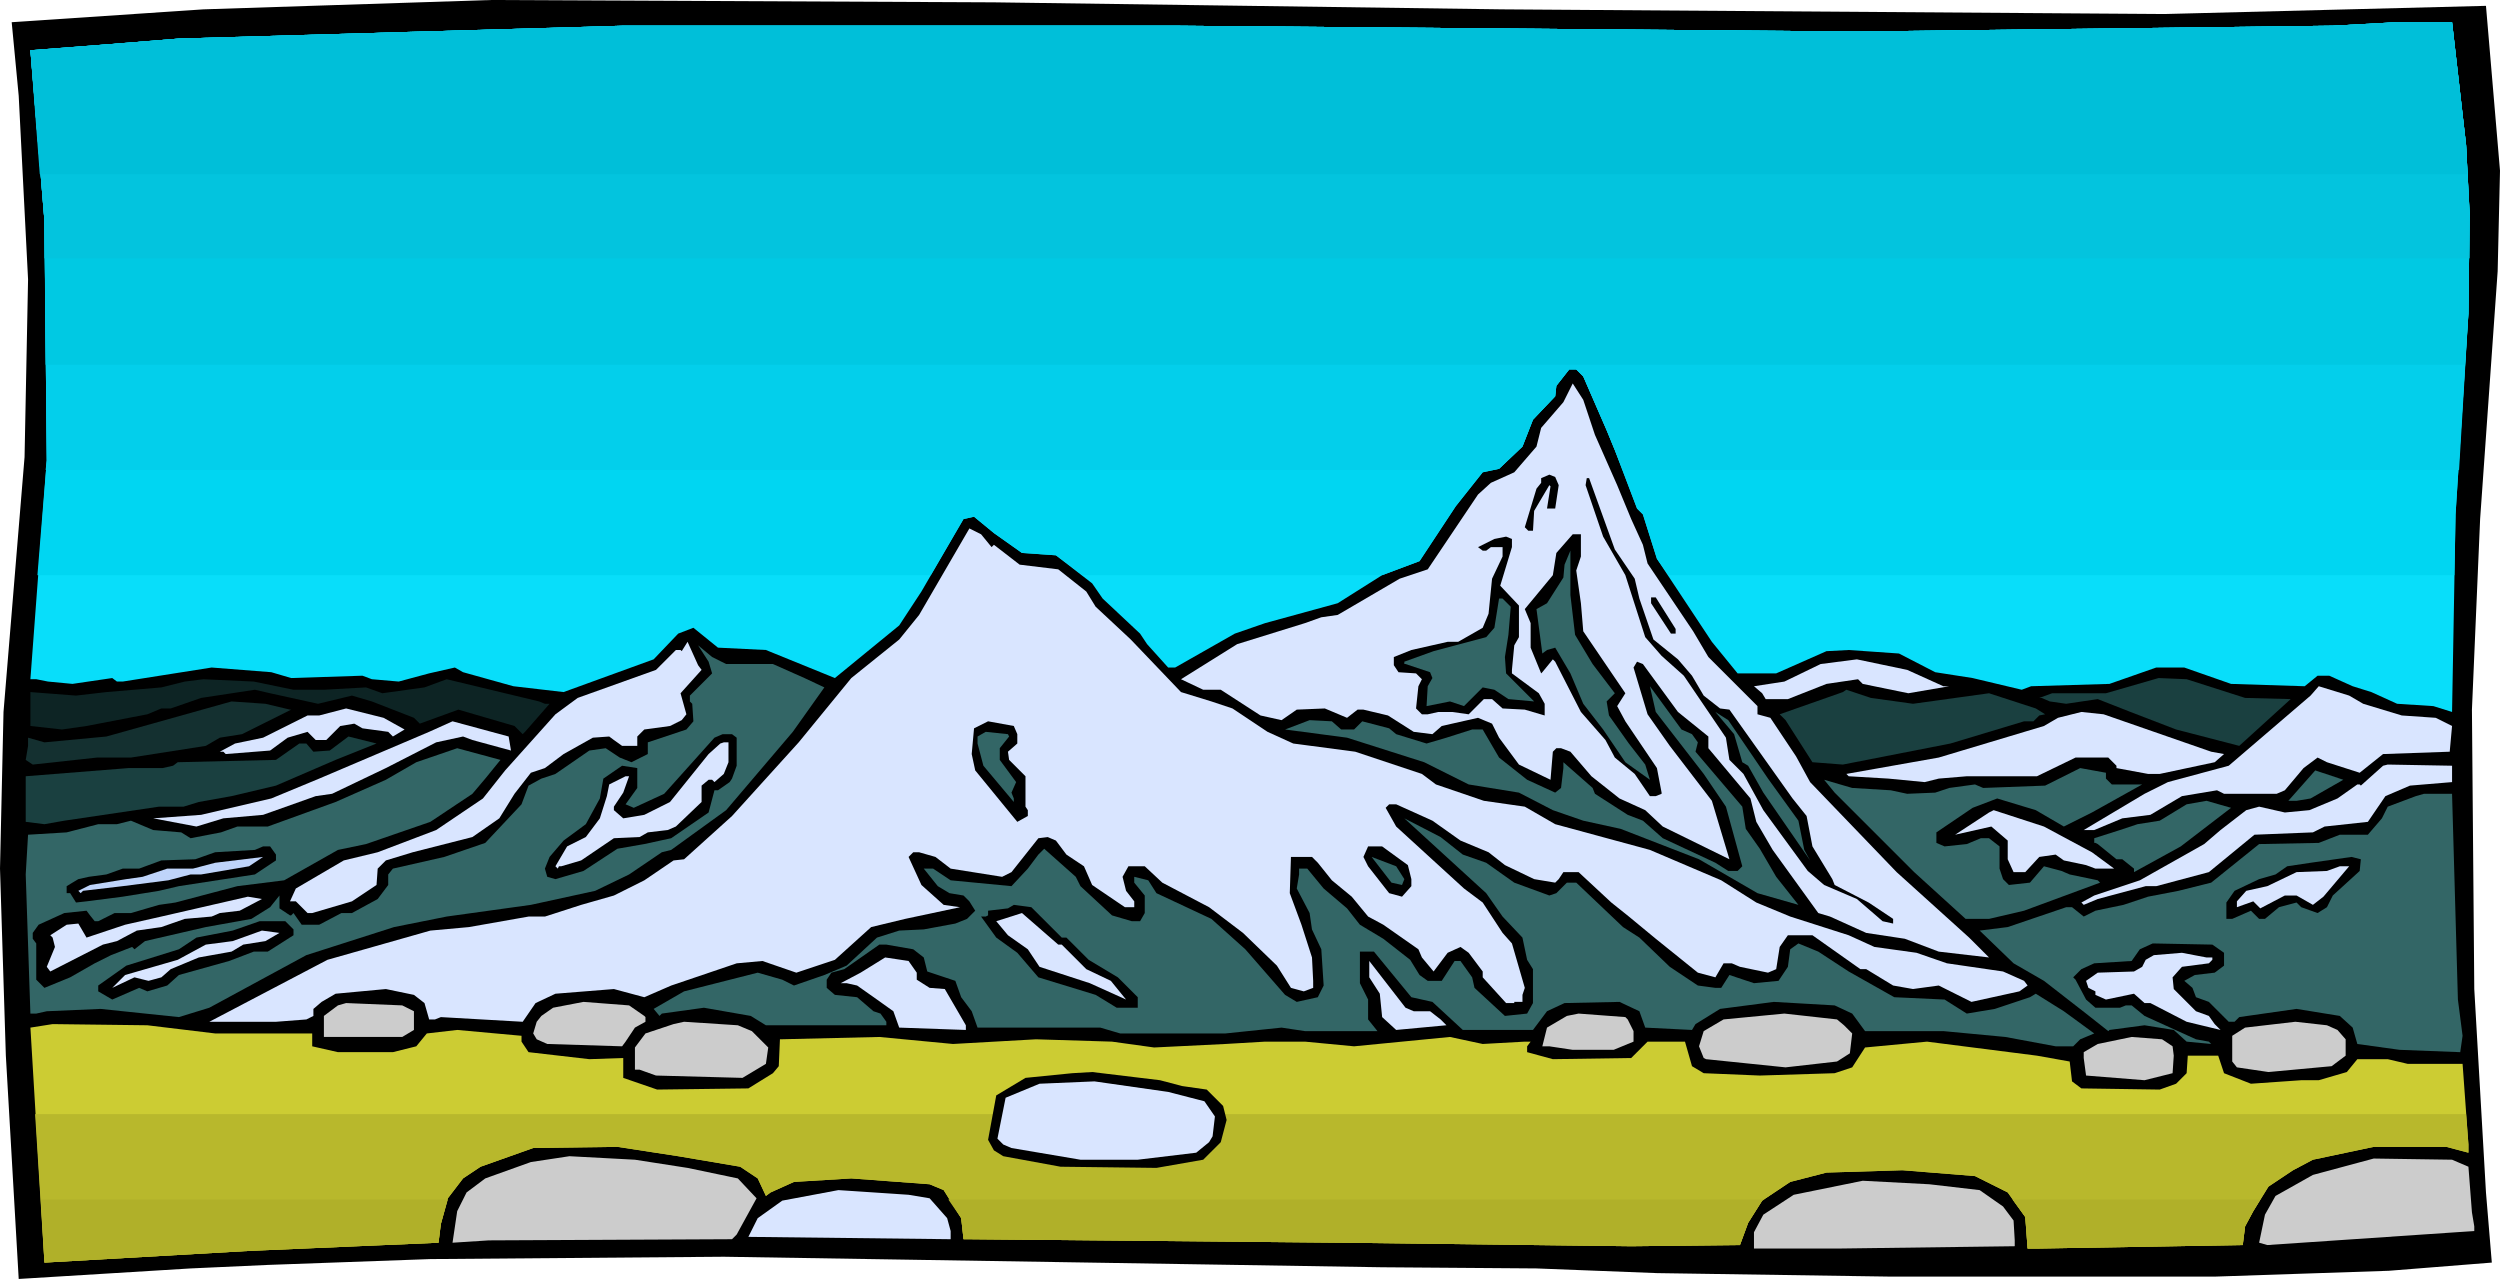 <svg xmlns="http://www.w3.org/2000/svg" width="7.123in" height="3.644in" fill-rule="evenodd" stroke-linecap="round" preserveAspectRatio="none" viewBox="0 0 2138 1094"><style>.brush1{fill:#000}.pen1{stroke:none}.brush3{fill:#d9e5ff}.brush4{fill:#366}.brush5{fill:#1a4040}.brush9{fill:#ccc}</style><path d="m1285 8 566 4 275-7 12 141-2 86-15 212-7 163 2 239 10 174 5 60-88 7-149 5h-277l-200-3-103-4-132-1-563-9-251 2-139 5-66 3-147 9L5 903 0 743l3-134 18-218 3-152-8-157-6-63L174 8l246-8 430 2 435 6z" class="pen1 brush1"/><path d="m2109 124 3 58-1 86-11 172-3 169-16-5-31-2-22-10-16-5-20-9h-10l-11 9-63-2-40-14h-24l-40 14-67 2-8 3-42-10-32-5-31-16-43-3-19 1-43 19h-33l-22-27-47-71-12-38-5-5-19-50-7-17-20-46-6-6h-6l-11 14-1 9-19 20-9 23-20 19-14 3-23 29-31 47-32 12-38 24-62 17-26 9-51 29h-6l-18-20-6-9-32-30-9-13-31-24-29-2-24-17-17-14-9 2-36 62-19 29-55 45-59-24-41-2-21-17-13 5-21 22-77 28-43-5-43-12-7-4-22 5-26 7-23-2-8-3-61 2-17-5-51-4-76 12h-5l-4-3-34 5-21-2-10-2h-5l14-187-2-205L26 43l65-5 62-5 380-11h472l583 5 407-5 55-3h47l12 105z" class="pen1" style="fill:#08defa"/><path d="m1364 372 19 43 12 29 10 22 4 16 39 58 13 22 42 42v7l11 3 22 33 12 22 74 77 62 56 17 17-43-5-29-11-33-5-31-14-10-3-39-54-14-24-2-8-3-12-36-43v-10l-26-21-30-41-5-2-3 5 12 40 19 27 36 47 15 50-57-28-15-14-22-10-24-19-18-21-8-3h-4l-3 3-2 24-27-13-17-23-6-12-12-5-31 7-8 7-16-2-22-14-21-5h-5l-9 7-19-8-24 1-13 9-18-4-34-22h-15l-19-9 48-30 58-18 14-5 14-2 53-31 24-8 43-64 11-10 20-9 19-22 4-16 19-22 8-16 9 14 10 30z" class="pen1 brush3"/><path d="m1333 415-3 20h-7l3-19-1-1-13 22-1 17h-4l-3-3 10-33 4-5v-4l7-3 5 2 3 7zm48 55 17 25 4 17 12 35 21 17 12 14 10 17 14 11 8 1 54 76 12 15 5 26 17 28 2 5 29 15 21 14v4l-9-2-22-19-28-12-14-12-38-52-17-31-12-12-3-19-36-53-19-17-14-16-17-53-19-33-15-44 1-6h2l22 61z" class="pen1 brush1"/><path d="m848 468 2-2 22 17 33 4 24 19 8 13 30 28 43 45 26 8 18 6 30 20 22 10 53 7 57 19 12 9 41 14 35 5 26 15 81 22 61 26 30 19 29 12 50 16 22 10 36 5 26 9 48 7 18 8 3 4-7 5-41 9-28-14-22 3-17-3-23-14h-5l-41-29h-21l-7 10-3 19-7 3-24-5-7-3h-7l-7 12-15-4-36-29-23-19-15-12-28-26h-13l-4 6-3 3-18-3-25-12-14-11-24-10-24-17-31-14h-6l-3 3 9 16 58 53 16 12 17 26 8 9 11 38-2 6v6h-7v1h-7l-20-22v-5l-12-16-7-5-11 5-12 16-10-12-3-7-30-21-13-7-14-17-17-14-12-15-5-5h-18l-1 31 10 27 9 28 1 20v6l-8 3-11-3-12-19-29-28-29-22-40-21-15-14h-14l-5 9 3 12 7 9v5h-8l-28-19-7-16-15-10-9-12-7-3-8 1-23 29-8 4-44-7-13-10-14-4h-5l-4 4 11 24 19 17 14 2-47 10-29 7-31 28-33 11-29-10-22 2-56 19-23 10-26-7-50 4-17 8-11 16-70-4-5 2h-5l-4-14-9-7-24-5-43 4-12 7-7 6v6l-6 3-26 2h-57l101-53 88-25 33-3 51-9h14l31-10 28-8 26-13 25-17 9-1 41-37 57-63 45-55 41-33 17-21 43-74 10 5 9 11z" class="pen1 brush3"/><path d="m1352 476-4 12 4 28 2 24 36 53-7 11 7 13 27 40 4 21v1l-5 2h-5l-13-19-17-14-8-15-21-24-22-43-2-2-9 11-1 1-9-22v-21l-5-12 24-29 3-19 14-16h7v19z" class="pen1 brush1"/><path d="m1293 468-10 33 16 17v27l-4 7-2 21v3l23 17 5 9v10l-17-5-19-1-9-8h-7l-13 13-14-2h-12l-9 2h-5l-5-5 2-19 3-6-5-5-15-1-4-6v-7l15-6 31-7h9l21-12 5-12 3-30 9-19v-8h-10l-4 3h-3l-4-3 14-7 10-2 5 2v7z" class="pen1 brush1"/><path d="m1347 543 15 25 19 25-7 7 2 12 17 24 14 18 4 13-21-15-19-28-17-22-11-26-13-22-7 2-4 3-5-38 9-5 14-22 1-11 5-12v38l4 34z" class="pen1 brush4"/><path d="M1433 538v4h-4l-17-26v-5h4l17 27z" class="pen1 brush1"/><path d="m1292 519-2 24-3 19 1 14 24 24-22-2-12-8-10-2-16 16-12-4-20 4 1-17 4-7-2-5-21-7h-1v-2l25-9 45-12 7-8 4-25h3l7 7z" class="pen1 brush4"/><path d="m600 573-18 20 5 18-4 5-10 5-22 3-6 6v8h-13l-7-5-4-3-14 1-25 14-16 12-12 4-14 18-13 21-23 16-51 13-23 7-7 7-1 14-21 14-34 10h-4l-10-10h-5l5-11 41-24 29-7 50-19 40-27 19-24 43-48 19-14 67-24 17-17h4l1 1 5-8 9 20 3 4z" class="pen1 brush3"/><path d="M621 568h40l27 12 17 8-27 38-57 67-47 34-8 2-28 19-29 14-55 12-72 10-45 9-75 24-83 45-26 8-67-7-46 2-9 2h-5l-4-119 2-34 33-2 27-7h16l12-3 19 8 24 2 8 5 26-5 14-5h26l58-21 43-19 26-15 35-12 37 10-13 16-11 13-36 24-55 19-24 5-46 26-40 5-53 14-14 2-24 7H98l-14 7h-3l-4-5-3-4-19 2-22 10-5 7v5l3 4v31l7 7 22-9 21-12 14-7 18-7 2 2 9-7 52-12 39-7 16-10 8-10v11l9 6h1l2-2 7 10h15l19-10h9l22-12 9-12v-9l4-5 44-10 35-12 31-33 6-16 11-6 12-4 29-20 14-2 12 8 10 4 14-7v-10l33-11 6-7-1-15-2-2v-5l19-19-3-10-9-14 12 10 12 6z" class="pen1 brush4"/><path d="M1662 587h5l-35 6-39-8-4-4-27 4-33 13h-19l-3-5-7-6 26-4 31-15 31-4 43 9 31 14z" class="pen1 brush3"/><path d="m1920 597 39 1-44 40-54-14-39-15-28-11-27 4-14-2-7-3h-2l11-4h46l45-13 24 1 50 16z" class="pen1 brush5"/><path d="M251 590h26l36-2 14 5 36-5 19-7 79 19 5 2h4l-21 24-2 2-7-7-48-14-33 12-5-5-36-14-17-5-29 7-41-9-13-3-46 7-26 9h-8l-12 5-52 10-21 3-27-3v-29l39 3 26-3 47-4 20-5 16-2 43 2 34 7z" class="pen1" style="fill:#0d2424"/><path d="m1447 628 5 7-2 8 40 47 3 19 12 17 14 24 19 24-35-10-50-29-67-26-32-7-26-9-29-15-43-7-38-19-66-21-53-7 21-8 19 1 8 7h11l7-7 23 6 6 5 26 8 17-5 22-7h9l14 24 24 19 24 11 5-4 2-17v-5l25 22 2 5 28 18 13 5 17 15 45 21 11 7h8l4-4-14-51-19-28-41-53-5-22 27 37 9 4z" class="pen1 brush4"/><path d="m2021 602 33 10 29 2 14 7-2 22-57 2-20 16-28-9-8-4-12 9-16 19-7 3h-45l-6-3-30 5-27 16-24 3-24 10h-9l52-31 20-10 52-14 70-60 7-8 26 8 12 7z" class="pen1 brush3"/><path d="m1636 602 65-9 40 13 8 5-5 1-5 5h-8l-63 19-92 18-26-2-23-36-5-5 54-19 3-2 21 7 36 5z" class="pen1 brush5"/><path d="M248 607h1l2-1-44 22-19 3-12 7-64 10H83l-55 6-6-4 2-12v-7l14 4 53-5 107-30 29 2 21 5z" class="pen1" style="fill:#143030"/><path d="m346 624-10 6-4-4-22-3-7-4-12 2-12 12h-9l-7-7-17 5-15 11-38 3-2-2h-3l13-7 24-5 38-19h10l23-6 32 8 18 10z" class="pen1 brush3"/><path d="m1512 666 26 36 5 25 5 9-40-58-13-23-5-3-7-24-16-19 11 7 34 50z" class="pen1 brush4"/><path d="m1891 643 11 2-8 7-47 10h-10l-27-5v-2l-7-7h-28l-33 16h-60l-24 2-12 3-31-3-34-2-2-2 79-14 90-27 12-7 20-5 19 2 92 32zm-1454-1-33-9-8-3-23 5-43 22-46 22-14 2-45 16-34 3-23 7-37-7 41-3 60-14 41-17 94-40 20-9 48 13 2 12z" class="pen1 brush3"/><path d="M870 628v8l-8 7 1 7 14 14v26l2 3v5l-9 5-36-44-3-14 2-22 12-6 22 4 3 7z" class="pen1 brush1"/><path d="m863 630-8 10v10l14 19-4 9 2 5v3l-26-31-5-19v-6l7-4 19 2 1 2z" class="pen1 brush4"/><path d="M630 631v24l-4 11-2 3-10 7h-3l-5 19-32 22-23 5-23 4-29 19-24 7-7-2-2-7 4-10 12-14 19-14 12-22 3-17 16-11 13 2v17l-10 14 7 3 26-12 43-48 7-3h8l4 3z" class="pen1 brush1"/><path d="m287 650-51 22-38 9-28 5-13 4h-21l-81 12-17 3-16-2v-39l88-7h29l9-2 4-3 84-2 20-14h6l6 7 14-1 16-12 24 6-35 14z" class="pen1 brush5"/><path d="m623 652-4 10-8 7-2-2h-3l-6 5v14l-22 21-7 3-17 2-7 4-22 1-28 19-17 5h-2l-1 2-2-2 10-17 16-8 12-16 6-19 2-10 14-7h3l-5 14-8 12v3l8 7 18-3 22-11 33-41 10-9 3-1h4v17zm1474 17-36 3-21 9-15 22-37 4-10 5-50 2-39 32-45 12h-9l-41 11-12 5-2-2 11-6 39-13 55-31 14-12 22-17 11-3 22 5 21-2 24-10 17-12h2l1 1 19-17 4-1 55 1v14z" class="pen1 brush3"/><path d="m1801 666 5 5h26l-43 24-24 12-24-14-33-10-21 8-31 21v9l7 3 19-2 12-5h7l9 7v19l3 9 5 5 18-2 12-14 15 4 7 3 24 5 2 2-65 24-30 7h-20l-44-40-68-68-9-11 24 7 33 2 14 3 24-1 12-4 22-3 7 3 53-2 30-15 22 4v5zm175 17-12 2h-7l23-26 24 8-28 16zm126 172 4 31-2 14-52-2-36-5-4-14-11-10-37-6-49 7-4 4h-5l-17-17-11-4-3-8-7-6 9-5 17-2 8-6v-11l-10-7-51-1-11 5-7 10-32 2-11 5-3 3-4 4 2 2 9 17 8 7h21l5-2h5l11 9 44 20 11 2 2 2-21-2-11-10-25-4-30 4-1 1-19-15-36-28-26-15-29-28 24-3 50-17h5l10 8 10-5 24-5 21-7 26-5 28-7 41-33 51-1 18-7h24l12-14 5-10 24-9 7-2h24l5 176z" class="pen1 brush4"/><path d="m1865 724-40 22v-3l-10-8h-5l-16-13-2-1h-1v-4l22-7 15-5 19-3 23-14 17-3 21 6-43 33z" class="pen1 brush4"/><path d="m1789 729 19 14h3-19l-8-3-19-4-7-5-14 2-12 13h-10l-5-11v-16l-14-12-31 7 29-19 4-2 43 14 41 22z" class="pen1 brush3"/><path d="m1251 731 20 7 24 17 30 11 6-2 9-9h8l40 38 14 9 26 25 24 16 15 2h5l7-11 21 7 21-2 8-12 2-15 7-5 17 7 26 17 39 22 43 2 19 12 24-4 30-10 5-3 24 15 26 19-12 5-6 6h-15l-43-8-53-5h-67l-11-15-15-7-52-3-46 6-21 13-3 5-40-2-5-14-17-8-47 1-15 7-12 16h-60l-26-24-18-4-32-39h-12v27l7 14v17l8 10h-62l-20-3-48 5h-90l-17-5H836l-5-14-9-12-5-14-24-8-3-12-9-7-23-4h-6l-30 21-11 3-4 6v7l7 6 19 2 14 12 6 2 5 7v3H655l-13-8-40-7-36 5-2 2-5-6 26-15 63-16 21 6 10 5 26-9 19-8 26-24 19-6 21-1 27-5 10-4 7-7-5-8-5-5-12-2-10-6-12-15h8l15 10 52 5 14-15 9-12 5-5 27 24 4 8 27 25 17 5h7l4-7v-15l-9-11v-5l12 3 7 11 47 22 29 26 34 39 10 6 18-4 5-10-2-31-8-17-2-14-11-21 2-12v-5h7l14 17 20 17 11 14 20 12 23 18 8 13 7 5h12l11-17h5l10 14 2 9 26 24 19-2 5-9v-29l-5-8-4-19-17-18-14-20-70-64 31 16 19 15z" class="pen1 brush4"/><path d="M236 731v5l-18 12-65 10-17 4-31 5-31 4-9 1-5-8h-3v-6l10-6 9-2 15-2 14-5h14l19-7 29-1 17-6 34-2 7-3h6l5 7zm968 9 3 12v6l-8 9-11-3-18-23-4-8 4-9h12l22 16z" class="pen1 brush1"/><path d="M172 748h-9l-19 5-39 5-34 4-2 2-2-2 10-5 31-5 14-2 21-7h22l19-5 41-5-12 8-41 7z" class="pen1" style="fill:#bfd4fa"/><path d="m1201 752-2 5-9-2-17-22 21 8 7 11z" class="pen1 brush4"/><path d="m2018 745-23 21-5 10-8 5-14-5-4-4-15 4-12 10h-5l-7-7-16 7h-5v-14l7-10 21-10 14-4 10-7 20-3 35-5 8 2-1 10z" class="pen1 brush1"/><path d="m1987 767-9 7-14-8h-10l-21 11-6-6-14 5v-5l8-9 18-4 25-12 26-1 11-4h8l-22 26zM205 779l-17 2-7 3-23 2-20 7-21 3-17 9-12 3-45 23-3-4 7-17-2-8-2-2 14-9 10-1 7 12 33-11 31-7 74-17 12 2-19 10z" class="pen1 brush3"/><path d="M908 802h4l19 19 25 15 17 17v9h-18l-18-11-49-15-18-21-18-13-13-18h4l2-1v-4l17-2 5-3 15 2 26 26z" class="pen1 brush1"/><path d="m908 808 21 21 21 10 13 16-31-14-43-14-10-15-17-12-10-12 22-7 31 27h3z" class="pen1 brush3"/><path d="M251 795v5l-22 14h-12l-21 8-43 12-10 9-17 5-7-3-23 10-12-7v-5l24-17 45-14 15-10 31-6 23-8h22l7 7z" class="pen1 brush1"/><path d="m227 805-19 3-10 6-28 5-24 10-8 7-11 3-12-3-19 9 11-11 45-13 24-13 23-3 25-9 15 2-12 7zm1665 14v2l-3 3-23 3-8 9 1 10 19 19 11 4 5 7 5 5-29-7-31-16h-5l-9-8-24 5-9-4v-3l-6-3-2-6 10-7 31-1 7-4 3-6 7-4 24-2 21 4h5zM784 832v6l11 7 13 1 18 31v4l-57-2-5-14-14-10-17-12-9-2h-5l17-9 21-13 20 3 7 10zm425 33h14l9 7 5 5-43 4-12-11-2-20-9-14v-14l31 40 7 3z" class="pen1 brush3"/><path d="m551 869 1 1v4l-9 5-8 12-3 4-64-2-9-4-3-5 3-10 4-5 10-7 26-5 39 3 13 9zm-197-4v16l-10 6h-67v-18l12-9 7-2 48 2 10 5zm1038 7 5 10v9l-17 7h-35l-20-3h-6l4-16 17-10 10-2 40 3 2 2zm185 5 7 7-2 17-11 7-44 5-68-7-2-1-4-10 4-13 17-10 52-5 45 5 6 5zm-934 5 14 14-2 14-20 12-74-2-14-5h-4v-19l9-12 24-8 9-2 46 3 12 5zm1356-1 7 8v14l-12 9-54 5-27-4-4-5v-22l11-7 43-5 27 3 9 4z" class="pen1 brush9"/><path d="M184 884h83v11l22 5h47l20-5 9-11 26-3 55 5v5l6 9 52 6 29-1v17l29 10 78-1 21-13 5-6 1-23 85-2 63 6 71-4 65 2 36 5 61-3 34-2h34l42 4 82-8 28 6 36-2h5l-3 4v5l22 6 67-1 14-14h32l6 21 10 6 48 2 64-2 15-5 11-17 53-5 94 12 28 5 2 17 8 6 67 1 14-5 9-9 1-15h26l5 15 23 9 43-3h15l24-7 9-11h26l17 4h47l5 69v7l-19-5h-62l-52 11-17 9-21 14-13 21-7 13-2 16-177 3h-7l-2-27-15-21-28-14-62-5-65 2-31 8-24 16-12 19-7 19-93 1-246-3-320-3h-5l-2-18-15-24-12-5-67-5-49 3-20 9-4 3-7-15-15-10-53-9-52-8-72 1-45 16-15 10-13 17-6 22-2 16-162 7-175 10-12-201 19-3 81 1 58 7z" class="pen1" style="fill:#cc3"/><path d="m1858 895 1 8-1 15-24 6-50-4-2-15v-5l12-7 29-6 26 2 9 6z" class="pen1 brush9"/><path d="m212 965 29 5 8 7 6 5 3 19-2 16-12 17-8 7-37 5-49-4-61-6-17-9-7-19 4-7v-15l20-19 26-11 12-1 61 3 24 7z" class="pen1 brush1"/><path d="m237 979 11 12 1 15-8 17-14 11-39 3-95-10-16-9v-29l23-17 24-7 57 2 56 12zm351 20 43 9 16 17-17 31-4 4-208 1-31 2 4-27 8-16 16-12 39-14 33-5 56 3 45 7zm1523-1 3 39 2 12v4l-177 12-7-2 5-24 9-16 32-18 52-14 67 1 14 6zm-418 20 20 14 9 12 1 17v5l-152 2h-71v-14l8-15 26-17 59-12 57 3 43 5z" class="pen1 brush9"/><path d="M2099 492h-672l-10-14-12-38-5-5-19-50-7-17-20-46-6-6h-6l-11 14-1 9-19 20-9 23-20 19-14 3-23 29-31 47-32 12H926l-23-17-29-2-24-17-17-14-9 2-28 48H32l8-98-2-205L26 43l65-5 62-5 380-11h472l583 5 407-5 55-3h47l12 105 3 58-1 86-11 172-1 52z" class="pen1" style="fill:#00d6f2"/><path d="M2103 402h-715l-7-17-7-17-20-46-6-6h-6l-11 14-1 9-19 20-9 23-20 19-6 1H39l1-8-2-205L26 43l65-5 62-5 380-11h472l583 5 407-5 55-3h47l12 105 3 58-1 86-8 134z" class="pen1" style="fill:#03cfeb"/><path d="M2108 312H39l-1-123L26 43l65-5 62-5 380-11h472l583 5 407-5 55-3h47l12 105 3 58-1 86-3 44z" class="pen1" style="fill:#00c9e3"/><path d="M2112 221H38v-32L26 43l65-5 62-5 380-11h472l583 5 407-5 55-3h47l12 105 3 58v39z" class="pen1" style="fill:#03c4de"/><path d="M2110 149H34L26 43l65-5 62-5 380-11h472l583 5 407-5 55-3h47l12 105 1 25z" class="pen1" style="fill:#00bfd9"/><path d="M30 953h2079l2 26v7l-19-5h-62l-52 11-17 9-21 14-13 21-7 13-2 16-177 3h-7l-2-27-15-21-28-14-62-5-65 2-31 8-24 16-12 19-7 19-93 1-246-3-320-3h-5l-2-18-15-24-12-5-67-5-49 3-20 9-4 3-7-15-15-10-53-9-52-8-72 1-45 16-15 10-13 17-6 22-2 16-162 7-175 10-8-127z" class="pen1" style="fill:#b8b82c"/><path d="M35 1026h348l-6 21-2 16-162 7-175 10-3-54zm776 0h698l-2 1-12 19-7 19-93 1-246-3-320-3h-5l-2-18-11-16zm910 0h212l-6 10-7 13-2 16-177 3h-7l-2-27-11-15z" class="pen1" style="fill:#b0b029"/><path d="m1011 929 21 3 14 14 3 12-5 19-15 15-40 7-82-1-49-9-8-5-5-9 7-38 25-15 40-4 17-1 58 7 19 5z" class="pen1 brush1"/><path d="m1030 942 9 13-2 17-3 5-11 9-50 6h-49l-59-10-7-3-5-5 7-35 29-12 47-2 63 9 31 8zm-235 83 15 17 3 11v7l-173-2 8-16 21-15 48-9 60 4 18 3z" class="pen1 brush3"/></svg>

